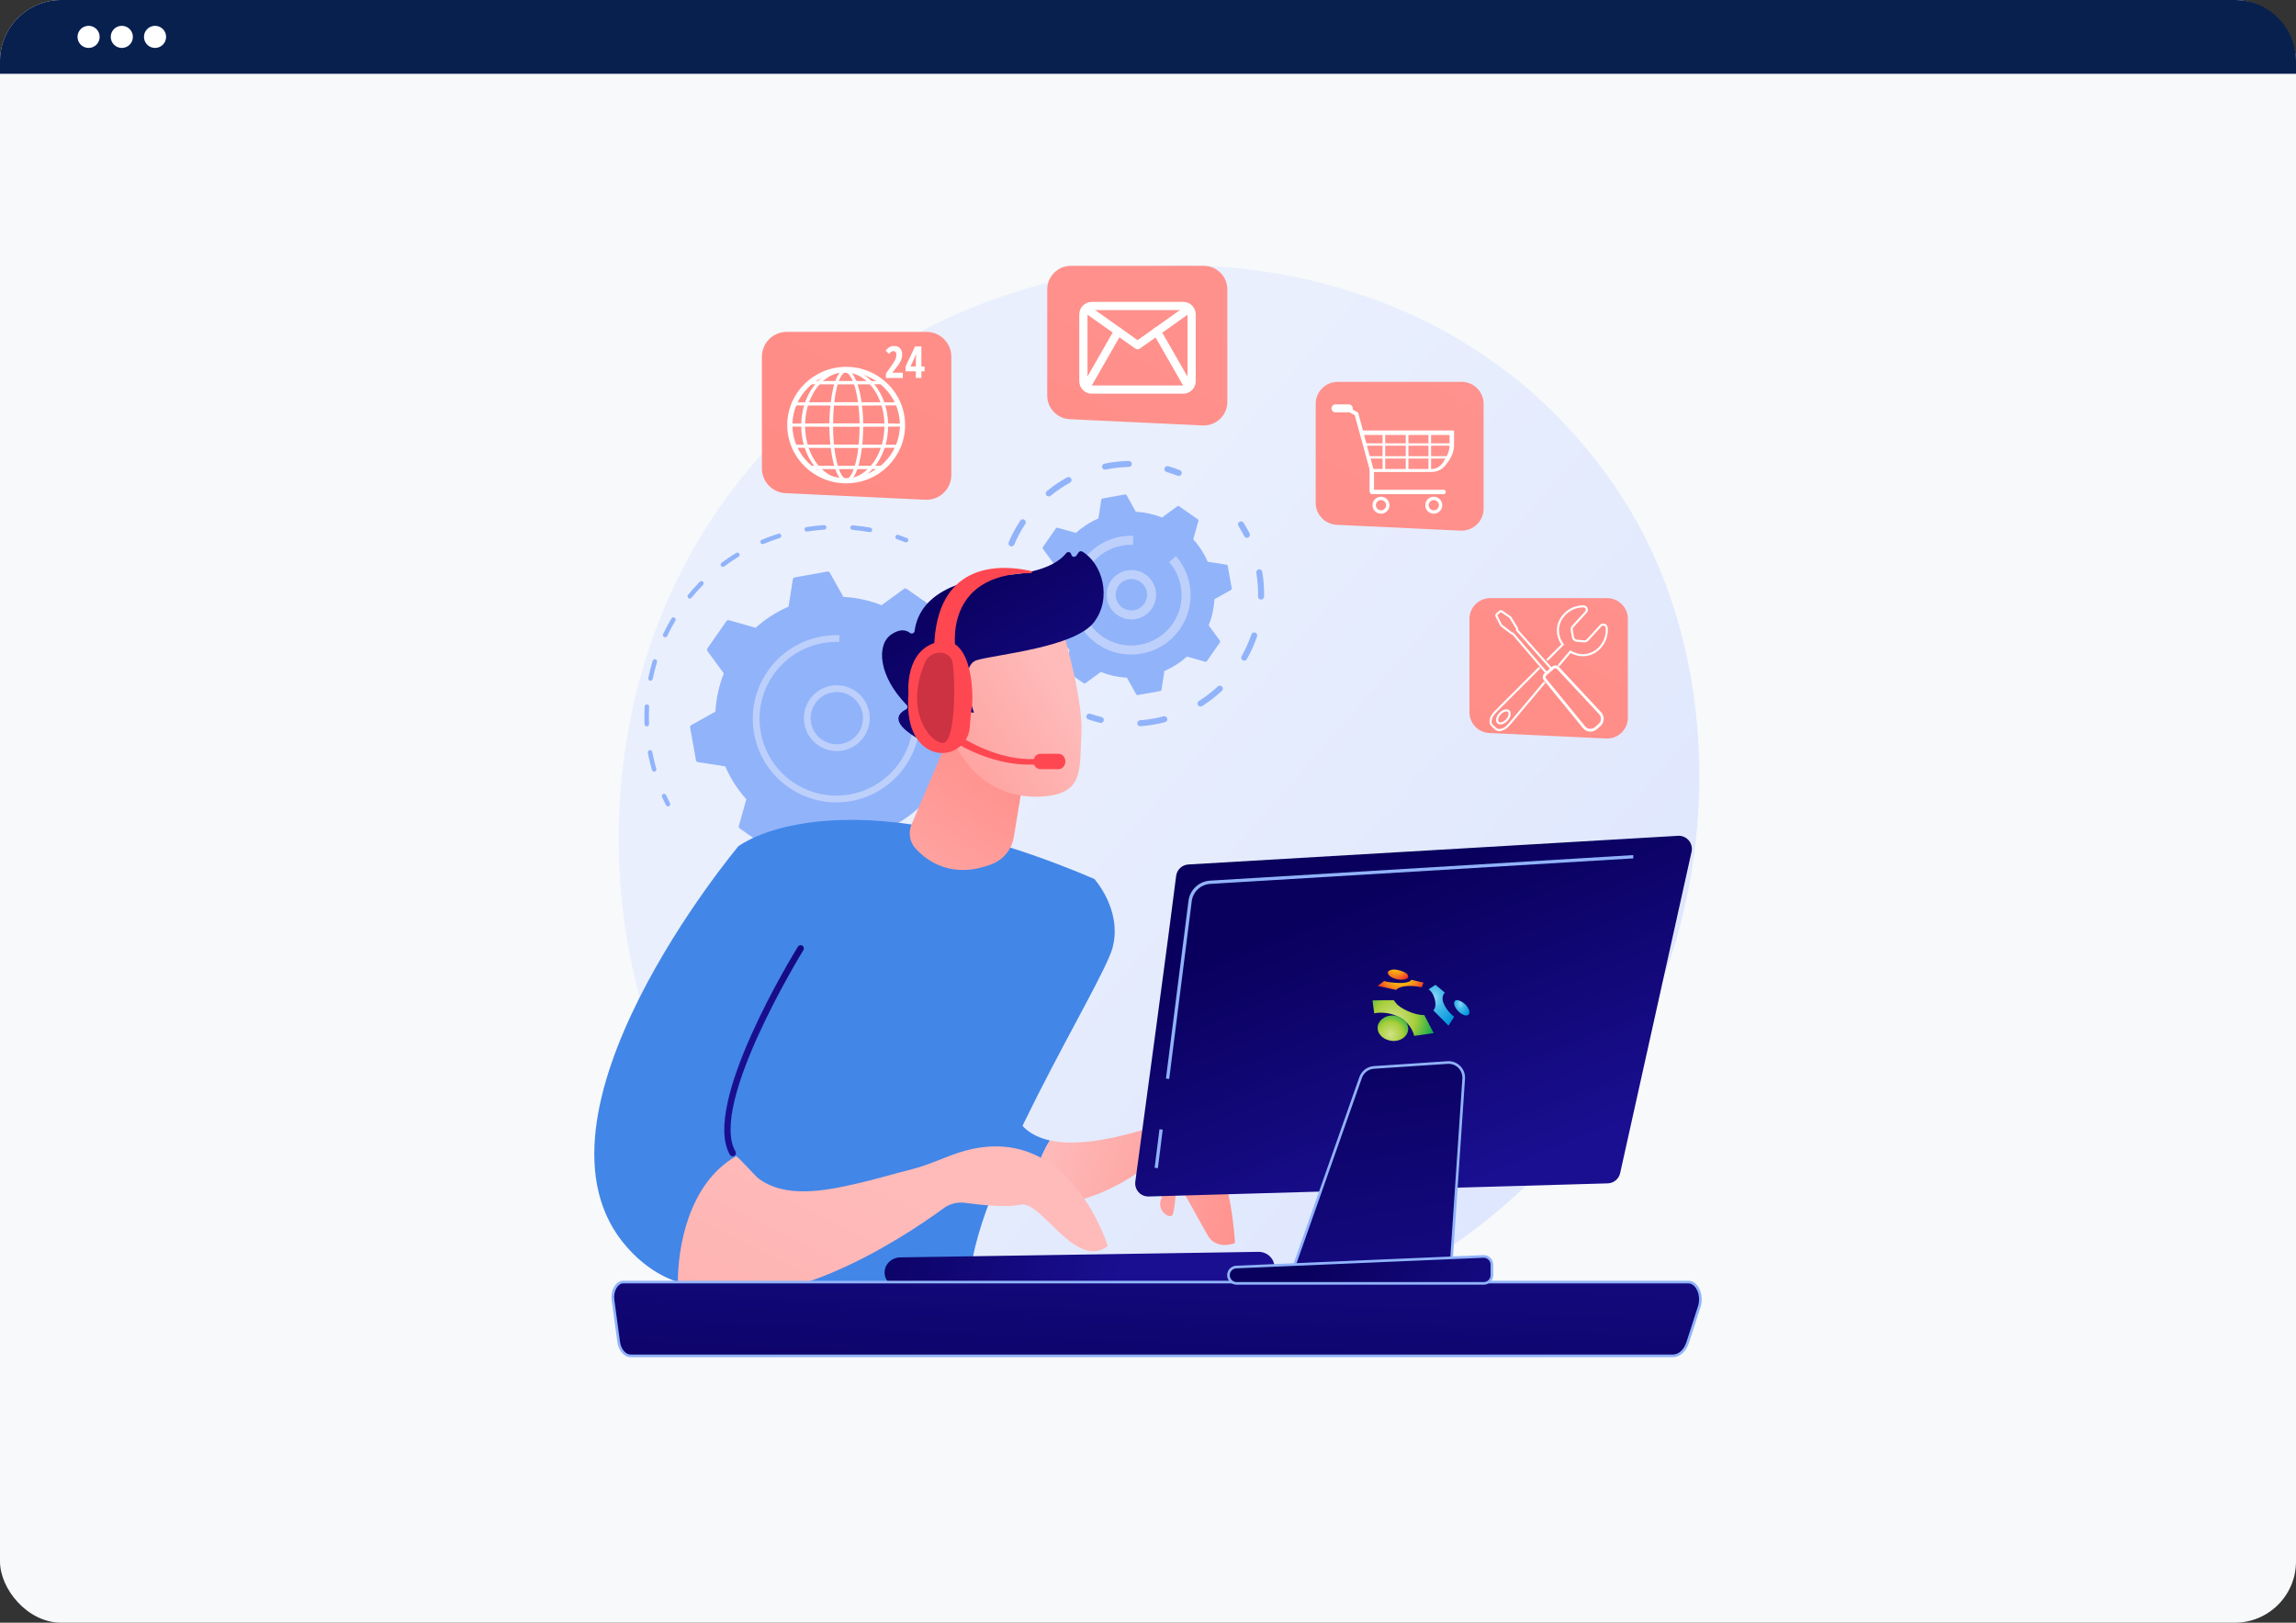 <svg width="450" height="318" viewBox="0 0 450 318" fill="none" xmlns="http://www.w3.org/2000/svg">
    <rect x="0" y="0" width="450" height="318" fill="#333333" stroke="none"/>
    <rect width="450" height="318" rx="12" fill="#F7F9FA"/>
    <g clip-path="url(#clip0_4459_24327)">
        <path
            d="M324.185 196.357C303.637 244.703 248.9 271.786 201.433 264.481C193.709 263.291 172.534 259.75 153.786 243.045C117.695 210.884 109.977 147.202 139.091 102.324C160.28 69.66 198.264 51.144 234.356 52.07C242.131 52.27 271.925 53.499 298.109 75.073C301.955 78.243 310.438 85.772 318.082 97.718C336.034 125.769 337.577 164.85 324.185 196.357Z"
            fill="url(#paint0_linear_4459_24327)"/>
        <path
            d="M196.288 122.534C196.146 122.523 196.011 122.444 195.936 122.311C195.649 121.805 195.347 121.302 195.038 120.814C194.908 120.608 194.97 120.335 195.176 120.205C195.382 120.075 195.655 120.136 195.786 120.342C196.103 120.842 196.412 121.358 196.706 121.875C196.826 122.087 196.751 122.357 196.539 122.477C196.459 122.522 196.372 122.54 196.288 122.534Z"
            fill="#91B3FA"/>
        <path
            d="M161.16 177.974C160.491 177.932 159.806 177.855 159.138 177.769C158.895 177.738 158.724 177.516 158.755 177.275C158.787 177.033 159.009 176.868 159.25 176.893C159.902 176.977 160.578 177.043 161.225 177.093C161.704 177.128 162.196 177.154 162.685 177.171C162.935 177.162 163.121 177.384 163.112 177.627C163.105 177.871 162.9 178.063 162.656 178.054C162.155 178.037 161.652 178.01 161.16 177.974ZM168.298 177.81C168.091 177.794 167.918 177.634 167.892 177.421C167.864 177.179 168.037 176.959 168.279 176.93C169.38 176.799 170.493 176.614 171.585 176.383L171.68 176.363C171.918 176.312 172.154 176.465 172.205 176.703C172.256 176.941 172.103 177.177 171.864 177.227L171.769 177.247C170.651 177.484 169.513 177.673 168.384 177.807C168.354 177.811 168.326 177.811 168.298 177.81ZM177.17 175.634C177.004 175.621 176.853 175.516 176.789 175.35C176.703 175.122 176.817 174.867 177.046 174.78C178.119 174.373 179.182 173.911 180.206 173.407C180.425 173.3 180.691 173.39 180.798 173.609C180.906 173.827 180.816 174.093 180.596 174.201C179.548 174.716 178.459 175.189 177.36 175.606C177.297 175.63 177.233 175.638 177.17 175.634ZM185.242 171.366C185.115 171.356 184.992 171.292 184.912 171.178C184.773 170.978 184.821 170.703 185.021 170.563C185.958 169.908 186.875 169.2 187.747 168.459C187.933 168.301 188.212 168.324 188.37 168.509C188.529 168.695 188.506 168.974 188.32 169.133C187.428 169.891 186.488 170.616 185.529 171.288C185.442 171.348 185.341 171.373 185.242 171.366ZM192.023 165.253C191.931 165.246 191.842 165.21 191.767 165.146C191.582 164.987 191.562 164.707 191.722 164.523C192.47 163.659 193.188 162.75 193.854 161.817C193.995 161.619 194.272 161.573 194.471 161.715C194.67 161.857 194.716 162.133 194.574 162.331C193.892 163.285 193.157 164.217 192.39 165.101C192.296 165.211 192.158 165.263 192.023 165.253ZM197.118 157.675C197.061 157.672 197.005 157.656 196.951 157.629C196.733 157.519 196.646 157.253 196.756 157.035C197.274 156.014 197.749 154.957 198.169 153.894C198.259 153.666 198.516 153.556 198.743 153.645C198.97 153.735 199.082 153.992 198.993 154.218C198.563 155.307 198.076 156.389 197.546 157.435C197.462 157.598 197.29 157.688 197.118 157.675ZM200.219 149.089C200.197 149.088 200.176 149.085 200.153 149.08C199.915 149.026 199.766 148.789 199.82 148.552C200.073 147.434 200.276 146.293 200.423 145.16C200.454 144.918 200.677 144.74 200.918 144.779C201.159 144.81 201.331 145.032 201.299 145.274C201.149 146.434 200.941 147.602 200.682 148.747C200.634 148.962 200.434 149.105 200.219 149.089ZM201.122 140.002C200.898 139.985 200.719 139.801 200.713 139.573C200.685 138.43 200.601 137.274 200.465 136.138C200.437 135.895 200.61 135.675 200.852 135.646C201.095 135.617 201.315 135.79 201.344 136.033C201.483 137.197 201.569 138.381 201.598 139.551C201.604 139.794 201.411 139.997 201.167 140.003C201.151 140.003 201.136 140.003 201.122 140.002ZM199.779 130.97C199.599 130.957 199.437 130.832 199.386 130.647C199.081 129.54 198.721 128.439 198.316 127.373C198.23 127.146 198.345 126.89 198.572 126.804C198.8 126.718 199.056 126.832 199.143 127.061C199.557 128.152 199.926 129.279 200.239 130.412C200.304 130.647 200.166 130.89 199.93 130.955C199.88 130.969 199.829 130.974 199.779 130.97Z"
            fill="#91B3FA"/>
        <path
            d="M153.596 176.614C153.566 176.612 153.535 176.607 153.505 176.598C152.936 176.433 152.362 176.253 151.799 176.06C151.569 175.982 151.445 175.731 151.524 175.5C151.603 175.268 151.854 175.142 152.085 175.224C152.635 175.412 153.196 175.588 153.751 175.75C153.986 175.817 154.12 176.063 154.052 176.297C153.993 176.501 153.8 176.63 153.596 176.614Z"
            fill="#91B3FA"/>
        <path
            d="M130.89 158.027C130.743 158.016 130.604 157.931 130.53 157.79C130.259 157.268 129.995 156.728 129.745 156.185C129.643 155.963 129.74 155.701 129.962 155.599C130.184 155.497 130.446 155.594 130.548 155.816C130.792 156.347 131.05 156.874 131.315 157.384C131.428 157.601 131.343 157.867 131.126 157.98C131.051 158.017 130.969 158.032 130.89 158.027Z"
            fill="#91B3FA"/>
        <path
            d="M128.175 151.219C127.995 151.206 127.836 151.083 127.783 150.901C127.533 150.033 127.31 149.144 127.122 148.258C127.07 148.014 127.021 147.77 126.975 147.527C126.928 147.287 127.086 147.056 127.325 147.01C127.566 146.963 127.797 147.121 127.843 147.36C127.889 147.598 127.938 147.836 127.988 148.075C128.171 148.94 128.389 149.809 128.633 150.657C128.701 150.891 128.565 151.136 128.331 151.204C128.277 151.219 128.226 151.223 128.175 151.219ZM126.732 142.352C126.511 142.336 126.333 142.156 126.324 141.93C126.277 140.778 126.284 139.611 126.344 138.46C126.357 138.217 126.565 138.03 126.808 138.042C127.043 138.058 127.24 138.263 127.227 138.507C127.168 139.631 127.162 140.771 127.208 141.895C127.218 142.139 127.028 142.345 126.784 142.354C126.766 142.355 126.749 142.354 126.732 142.352ZM127.463 133.398C127.445 133.397 127.426 133.395 127.406 133.391C127.167 133.341 127.013 133.108 127.063 132.868C127.295 131.739 127.584 130.608 127.921 129.506C127.992 129.273 128.24 129.142 128.473 129.212C128.706 129.283 128.838 129.53 128.767 129.764C128.439 130.84 128.157 131.945 127.929 133.047C127.883 133.267 127.682 133.415 127.463 133.398ZM130.331 124.885C130.278 124.881 130.225 124.867 130.174 124.843C129.954 124.738 129.86 124.474 129.965 124.254C130.463 123.214 131.014 122.185 131.604 121.195C131.729 120.985 132 120.916 132.21 121.042C132.42 121.167 132.489 121.437 132.363 121.647C131.787 122.613 131.248 123.619 130.763 124.634C130.682 124.804 130.508 124.898 130.331 124.885ZM135.151 117.305C135.064 117.298 134.977 117.266 134.904 117.206C134.715 117.051 134.687 116.773 134.842 116.585C135.572 115.694 136.353 114.827 137.163 114.005C137.334 113.831 137.614 113.829 137.787 114C137.961 114.172 137.963 114.451 137.792 114.625C137.001 115.427 136.238 116.274 135.525 117.144C135.432 117.259 135.29 117.315 135.151 117.305ZM141.644 111.095C141.521 111.086 141.402 111.026 141.323 110.919C141.177 110.723 141.216 110.447 141.412 110.3C142.334 109.611 143.3 108.956 144.284 108.354C144.493 108.227 144.764 108.293 144.892 108.5C145.019 108.708 144.954 108.98 144.746 109.107C143.785 109.695 142.842 110.335 141.941 111.008C141.852 111.075 141.747 111.103 141.644 111.095ZM149.44 106.631C149.28 106.619 149.132 106.52 149.065 106.362C148.97 106.137 149.076 105.878 149.301 105.783C150.363 105.336 151.459 104.934 152.559 104.586C152.792 104.512 153.04 104.642 153.113 104.875C153.187 105.107 153.058 105.356 152.825 105.429C151.751 105.768 150.681 106.161 149.643 106.598C149.578 106.626 149.508 106.636 149.44 106.631ZM158.084 104.167C157.885 104.153 157.714 104.002 157.681 103.796C157.642 103.556 157.807 103.329 158.048 103.291C159.187 103.109 160.348 102.978 161.498 102.901C161.74 102.887 161.952 103.069 161.968 103.312C161.985 103.556 161.8 103.766 161.557 103.782C160.433 103.857 159.299 103.985 158.187 104.163C158.152 104.168 158.117 104.17 158.084 104.167ZM170.47 104.28C170.454 104.279 170.44 104.277 170.424 104.275C169.314 104.076 168.183 103.927 167.063 103.833C166.819 103.812 166.639 103.599 166.66 103.355C166.68 103.113 166.891 102.934 167.133 102.951C167.135 102.951 167.136 102.951 167.138 102.951C168.285 103.049 169.444 103.201 170.581 103.404C170.821 103.448 170.981 103.677 170.939 103.917C170.898 104.142 170.693 104.296 170.47 104.28Z"
            fill="#91B3FA"/>
        <path
            d="M177.544 106.286C177.501 106.283 177.457 106.273 177.414 106.257C176.877 106.045 176.326 105.842 175.776 105.655C175.545 105.577 175.421 105.326 175.5 105.095C175.579 104.865 175.83 104.738 176.06 104.82C176.624 105.011 177.189 105.219 177.739 105.436C177.966 105.526 178.078 105.783 177.988 106.009C177.915 106.193 177.732 106.3 177.544 106.286Z"
            fill="#91B3FA"/>
        <path
            d="M177.687 115.399C177.531 115.29 177.323 115.292 177.169 115.404L172.779 118.606C170.42 117.671 167.894 117.103 165.286 116.965L162.637 112.227C162.544 112.061 162.356 111.971 162.168 112.005L155.751 113.154C155.563 113.188 155.418 113.336 155.389 113.525L154.551 118.887C152.152 119.921 149.981 121.329 148.094 123.026L142.865 121.545C142.682 121.493 142.486 121.563 142.377 121.719L138.651 127.066C138.543 127.223 138.545 127.43 138.657 127.584L141.862 131.97C140.925 134.328 140.357 136.851 140.219 139.458L135.477 142.104C135.311 142.197 135.221 142.385 135.255 142.573L136.405 148.985C136.438 149.172 136.587 149.317 136.776 149.347L142.143 150.184C143.178 152.581 144.586 154.751 146.284 156.636L144.802 161.861C144.751 162.044 144.821 162.24 144.977 162.349L150.328 166.071C150.484 166.18 150.692 166.178 150.846 166.065L155.236 162.863C157.595 163.799 160.12 164.366 162.729 164.504L165.378 169.243C165.47 169.408 165.659 169.498 165.846 169.464L172.264 168.315C172.451 168.282 172.597 168.133 172.626 167.945L173.464 162.582C175.862 161.548 178.034 160.14 179.92 158.444L185.15 159.924C185.333 159.976 185.529 159.907 185.638 159.75L189.363 154.403C189.472 154.247 189.47 154.039 189.357 153.886L186.152 149.499C187.089 147.141 187.657 144.618 187.795 142.012L192.537 139.365C192.703 139.272 192.793 139.084 192.759 138.897L191.609 132.484C191.576 132.297 191.427 132.152 191.238 132.122L185.871 131.284C184.836 128.888 183.427 126.718 181.73 124.833L183.212 119.607C183.263 119.424 183.194 119.228 183.037 119.12L177.687 115.399Z"
            fill="#91B3FA"/>
        <path
            d="M163.536 147.168C162.926 147.123 162.318 146.989 161.73 146.768C160.117 146.16 158.838 144.961 158.129 143.391C157.419 141.822 157.363 140.07 157.971 138.459C158.58 136.848 159.78 135.57 161.35 134.861C162.92 134.151 164.674 134.096 166.286 134.704C167.899 135.312 169.178 136.511 169.887 138.081C170.597 139.65 170.653 141.402 170.045 143.013C169.436 144.624 168.236 145.902 166.666 146.611C165.668 147.061 164.597 147.248 163.536 147.168ZM164.382 135.625C163.539 135.561 162.688 135.71 161.896 136.068C159.321 137.231 158.173 140.271 159.337 142.845C159.901 144.091 160.917 145.044 162.198 145.527C163.479 146.01 164.872 145.966 166.12 145.402C167.368 144.839 168.321 143.823 168.804 142.544C169.287 141.264 169.243 139.872 168.679 138.625C168.114 137.379 167.099 136.426 165.818 135.943C165.35 135.767 164.867 135.661 164.382 135.625Z"
            fill="#BDD0FB"/>
        <path
            d="M162.689 157.195C159.8 156.98 157.01 155.996 154.571 154.299C150.977 151.799 148.572 148.05 147.8 143.743C147.552 142.36 147.482 140.971 147.584 139.605C147.799 136.719 148.784 133.932 150.482 131.495C152.984 127.904 156.735 125.501 161.046 124.729C161.159 124.709 161.272 124.69 161.384 124.673C162.312 124.526 163.248 124.459 164.179 124.472C164.295 124.474 164.411 124.477 164.527 124.481L164.482 125.804C163.418 125.767 162.341 125.844 161.281 126.033C157.53 126.705 154.24 128.72 151.948 131.733C151.819 131.903 151.693 132.076 151.571 132.251C150.01 134.491 149.105 137.052 148.907 139.705C148.812 140.961 148.877 142.237 149.105 143.508C149.815 147.467 152.025 150.913 155.328 153.211C158.63 155.51 162.632 156.384 166.594 155.675C173.498 154.439 178.467 148.659 178.965 141.971C179.057 140.738 178.997 139.473 178.769 138.2C178.287 135.513 177.088 133.012 175.303 130.966L176.302 130.094C178.246 132.321 179.55 135.043 180.075 137.965C180.323 139.35 180.388 140.726 180.289 142.069C179.746 149.345 174.34 155.634 166.828 156.979C165.444 157.227 164.055 157.297 162.689 157.195Z"
            fill="#BDD0FB"/>
        <path
            d="M244.351 105.396C244.152 105.381 243.966 105.266 243.869 105.076C243.521 104.395 243.139 103.722 242.731 103.078C242.557 102.803 242.639 102.441 242.914 102.266C243.189 102.094 243.553 102.175 243.727 102.449C244.154 103.124 244.555 103.828 244.918 104.542C245.066 104.832 244.95 105.185 244.66 105.334C244.562 105.384 244.454 105.404 244.351 105.396Z"
            fill="#91B3FA"/>
        <path
            d="M223.447 142.318C223.161 142.296 222.926 142.068 222.905 141.773C222.881 141.449 223.125 141.167 223.45 141.144C224.59 141.062 225.739 140.9 226.869 140.66C227.268 140.576 227.662 140.482 228.052 140.38C228.367 140.297 228.688 140.485 228.77 140.8C228.853 141.114 228.665 141.436 228.35 141.518C227.943 141.626 227.531 141.723 227.114 141.812C225.932 142.063 224.727 142.234 223.534 142.318C223.505 142.32 223.475 142.32 223.447 142.318ZM235.254 138.456C235.074 138.443 234.903 138.348 234.799 138.184C234.626 137.909 234.707 137.546 234.983 137.372C236.294 136.545 237.536 135.587 238.672 134.526C238.909 134.304 239.281 134.316 239.505 134.554C239.727 134.79 239.714 135.163 239.477 135.385C238.287 136.496 236.987 137.5 235.612 138.368C235.501 138.437 235.375 138.466 235.254 138.456ZM243.817 129.468C243.733 129.462 243.65 129.438 243.571 129.393C243.288 129.233 243.189 128.874 243.349 128.591C244.116 127.238 244.757 125.808 245.258 124.339C245.363 124.032 245.696 123.866 246.005 123.972C246.313 124.077 246.478 124.41 246.373 124.718C245.848 126.256 245.176 127.754 244.373 129.171C244.258 129.376 244.038 129.484 243.817 129.468ZM247.116 117.501C246.807 117.478 246.565 117.216 246.572 116.902C246.604 115.355 246.49 113.79 246.231 112.255C246.177 111.934 246.394 111.631 246.715 111.577C247.035 111.52 247.34 111.739 247.394 112.06C247.665 113.669 247.784 115.306 247.75 116.927C247.744 117.252 247.475 117.51 247.15 117.504C247.137 117.503 247.126 117.502 247.116 117.501Z"
            fill="#91B3FA"/>
        <path
            d="M215.709 141.676C215.678 141.674 215.645 141.669 215.614 141.662C214.835 141.474 214.057 141.247 213.302 140.989C212.994 140.883 212.83 140.549 212.935 140.241C213.04 139.934 213.375 139.771 213.682 139.875C214.404 140.122 215.146 140.338 215.89 140.517C216.206 140.594 216.401 140.912 216.324 141.227C216.256 141.511 215.991 141.697 215.709 141.676Z"
            fill="#91B3FA"/>
        <path
            d="M199.07 128.668C198.873 128.653 198.688 128.541 198.59 128.352C198.223 127.645 197.884 126.909 197.582 126.165C197.46 125.864 197.605 125.521 197.906 125.399C198.207 125.277 198.551 125.422 198.673 125.723C198.961 126.433 199.286 127.136 199.636 127.811C199.786 128.099 199.673 128.454 199.384 128.604C199.284 128.656 199.175 128.676 199.07 128.668Z"
            fill="#91B3FA"/>
        <path
            d="M196.301 119.134C196.018 119.113 195.784 118.89 195.759 118.599C195.637 117.208 195.628 115.798 195.731 114.406C195.747 114.203 195.764 114 195.784 113.798C195.817 113.474 196.113 113.258 196.428 113.27C196.752 113.302 196.988 113.591 196.956 113.913C196.937 114.106 196.92 114.299 196.906 114.494C196.807 115.822 196.815 117.168 196.932 118.496C196.961 118.819 196.721 119.105 196.397 119.133C196.364 119.136 196.332 119.136 196.301 119.134ZM198.202 107.074C198.139 107.069 198.077 107.054 198.016 107.029C197.717 106.903 197.576 106.557 197.703 106.258C198.324 104.786 199.086 103.364 199.968 102.028C200.147 101.757 200.511 101.682 200.783 101.861C201.055 102.04 201.13 102.405 200.951 102.676C200.109 103.951 199.381 105.31 198.788 106.716C198.687 106.954 198.446 107.091 198.202 107.074ZM205.503 97.285C205.349 97.274 205.199 97.201 205.092 97.072C204.885 96.822 204.922 96.451 205.172 96.245C206.407 95.229 207.745 94.323 209.147 93.552C209.432 93.396 209.79 93.499 209.947 93.784C210.104 94.069 210 94.426 209.715 94.583C208.376 95.32 207.099 96.184 205.92 97.153C205.799 97.253 205.649 97.296 205.503 97.285ZM216.529 92.031C216.273 92.011 216.051 91.826 215.996 91.563C215.93 91.244 216.136 90.933 216.454 90.868C218.028 90.544 219.633 90.364 221.226 90.333C221.558 90.314 221.82 90.584 221.826 90.909C221.833 91.234 221.575 91.503 221.25 91.509C219.728 91.539 218.195 91.711 216.692 92.021C216.637 92.032 216.582 92.034 216.529 92.031Z"
            fill="#91B3FA"/>
        <path
            d="M230.985 93.273C230.928 93.268 230.87 93.256 230.813 93.233C230.102 92.953 229.37 92.703 228.637 92.49C228.325 92.398 228.145 92.072 228.236 91.76C228.327 91.449 228.653 91.268 228.966 91.36C229.734 91.583 230.501 91.844 231.245 92.139C231.548 92.259 231.696 92.601 231.576 92.902C231.48 93.148 231.236 93.291 230.985 93.273Z"
            fill="#91B3FA"/>
        <path
            d="M231.104 99.221C230.997 99.147 230.855 99.148 230.75 99.225L227.746 101.415C226.132 100.775 224.405 100.387 222.62 100.293L220.809 97.051C220.745 96.938 220.616 96.877 220.488 96.899L216.098 97.685C215.97 97.708 215.87 97.81 215.85 97.938L215.277 101.606C213.636 102.314 212.151 103.277 210.86 104.437L207.282 103.425C207.157 103.389 207.023 103.437 206.949 103.544L204.4 107.202C204.326 107.309 204.328 107.451 204.404 107.556L206.596 110.557C205.956 112.17 205.567 113.896 205.473 115.679L202.229 117.489C202.115 117.553 202.054 117.681 202.077 117.81L202.863 122.196C202.886 122.324 202.988 122.424 203.116 122.444L206.787 123.017C207.495 124.656 208.459 126.14 209.621 127.43L208.607 131.005C208.571 131.13 208.619 131.265 208.726 131.339L212.387 133.885C212.494 133.96 212.636 133.958 212.741 133.881L215.744 131.69C217.358 132.331 219.086 132.719 220.87 132.813L222.682 136.055C222.745 136.168 222.874 136.229 223.003 136.206L227.393 135.421C227.521 135.397 227.621 135.296 227.641 135.167L228.214 131.499C229.855 130.792 231.34 129.829 232.631 128.668L236.208 129.681C236.333 129.717 236.467 129.669 236.542 129.562L239.091 125.904C239.165 125.798 239.163 125.655 239.087 125.55L236.894 122.549C237.535 120.936 237.924 119.21 238.018 117.427L241.262 115.617C241.376 115.553 241.437 115.424 241.413 115.296L240.627 110.91C240.604 110.782 240.502 110.682 240.374 110.662L236.703 110.089C235.995 108.45 235.031 106.966 233.869 105.676L234.883 102.101C234.919 101.976 234.871 101.841 234.764 101.767L231.104 99.221Z"
            fill="#91B3FA"/>
        <path
            d="M221.393 121.378C219.68 121.25 218.087 120.216 217.332 118.546C216.231 116.114 217.316 113.242 219.749 112.142C222.183 111.043 225.058 112.128 226.157 114.559C227.258 116.99 226.173 119.863 223.74 120.963C222.978 121.306 222.174 121.436 221.393 121.378ZM220.478 113.75C218.932 114.448 218.242 116.273 218.941 117.818C219.64 119.362 221.466 120.052 223.012 119.353C224.558 118.655 225.247 116.83 224.549 115.285C223.85 113.742 222.024 113.052 220.478 113.75Z"
            fill="#BDD0FB"/>
        <path
            d="M220.811 128.24C218.759 128.088 216.777 127.388 215.044 126.183C212.491 124.407 210.784 121.745 210.235 118.685C210.059 117.702 210.009 116.716 210.081 115.746C210.235 113.697 210.934 111.717 212.14 109.986C213.917 107.435 216.583 105.728 219.644 105.18C220.462 105.033 221.293 104.974 222.116 105.003L222.054 106.767C221.357 106.743 220.65 106.793 219.956 106.917C217.471 107.362 215.295 108.706 213.791 110.715C213.769 110.745 213.746 110.775 213.724 110.805C213.678 110.868 213.633 110.93 213.589 110.994C212.566 112.463 211.973 114.142 211.843 115.88C211.782 116.703 211.824 117.54 211.973 118.373C212.439 120.969 213.888 123.228 216.053 124.734C218.219 126.242 220.841 126.816 223.439 126.349C226.036 125.885 228.297 124.437 229.804 122.272C230.827 120.803 231.42 119.124 231.55 117.386C231.612 116.563 231.569 115.726 231.42 114.893C231.104 113.131 230.319 111.49 229.148 110.15L230.48 108.99C231.861 110.571 232.787 112.504 233.159 114.581C233.335 115.564 233.386 116.55 233.313 117.52C233.159 119.569 232.461 121.549 231.254 123.28C229.477 125.831 226.812 127.538 223.75 128.086C222.768 128.263 221.781 128.313 220.811 128.24Z"
            fill="#BDD0FB"/>
        <path
            d="M205.766 223.488C190.459 220.115 201.991 197.425 202.534 196.547L175.102 206.171C175.102 206.171 172.653 219.362 189.723 231.501C194.042 234.572 198.411 235.896 202.531 236.166C202.25 230.872 203.819 226.639 205.766 223.488Z"
            fill="#4286E8"/>
        <path
            d="M236.924 224.53C232.427 219.038 224.964 221.129 224.964 221.129C216.07 223.897 209.929 224.403 205.767 223.486C203.82 226.638 202.25 230.871 202.532 236.166C211.446 236.75 219.185 232.385 222.684 230.011C223.944 229.156 225.664 229.434 226.555 230.668C227.46 231.921 228.235 233.505 227.652 234.775C226.5 237.278 229.304 238.975 229.804 238.09C230.304 237.206 230.638 231.215 230.638 231.215C230.638 231.215 234.98 239.056 236.685 242.079C238.39 245.102 242.044 243.603 242.044 243.603C242.044 243.603 241.422 230.023 236.924 224.53Z"
            fill="url(#paint1_linear_4459_24327)"/>
        <path
            d="M144.709 165.85C144.709 165.85 163.971 150.688 214.486 172.253C214.486 172.253 219.95 178.275 218.088 185.613C216.227 192.952 189.918 233.781 190.045 252.093C190.045 252.093 171.036 265.102 144.53 255.316C144.53 255.316 132.599 207.759 144.709 165.85Z"
            fill="#4286E8"/>
        <path
            d="M185.578 145.352L178.666 161.535C177.98 163.142 178.275 165.01 179.456 166.297C181.845 168.899 186.689 172.285 194.36 169.362C196.642 168.492 198.295 166.476 198.694 164.068L201.635 146.332L185.578 145.352Z"
            fill="url(#paint2_linear_4459_24327)"/>
        <path
            d="M144.24 226.59C138.665 217.02 157.562 186.468 157.562 186.468L144.709 165.85C144.709 165.85 100.136 219.044 123.006 244.544C126.284 248.199 129.853 250.386 133.558 251.46C134.484 238.138 139.975 230.538 144.24 226.59Z"
            fill="#4286E8"/>
        <path
            d="M143.779 226.578C143.507 226.659 143.205 226.547 143.055 226.29C137.354 216.506 155.608 186.779 156.387 185.518C156.57 185.223 156.959 185.129 157.257 185.313C157.554 185.497 157.645 185.886 157.462 186.183C157.275 186.484 138.826 216.521 144.148 225.655C144.323 225.956 144.221 226.343 143.919 226.519C143.874 226.544 143.827 226.564 143.779 226.578Z"
            fill="url(#paint3_linear_4459_24327)"/>
        <path
            d="M189.053 225.536C185.633 226.484 182.451 228.183 179.016 229.057C175.2 230.028 171.428 231.168 167.586 232.033C161.608 233.378 153.743 234.919 148.494 230.814C148.051 230.467 144.491 226.446 144.24 226.59C134.709 232.093 132.855 244.951 132.855 251.19C150.234 260.686 177.564 242.196 184.927 236.792C186.138 235.903 187.638 235.518 189.126 235.722C192.137 236.135 197.326 236.689 200.063 236.075C204.066 235.176 210.852 249.04 217.109 244.193C217.108 244.193 209.798 219.789 189.053 225.536Z"
            fill="url(#paint4_linear_4459_24327)"/>
        <path
            d="M207.976 122.477C207.976 122.477 212.341 136.601 211.946 143.714C211.55 150.828 212.563 155.586 204.223 156.097C195.883 156.609 189.446 151.768 186.499 144.311C186.499 144.311 181.86 132.807 183.669 128.509C185.477 124.211 207.976 122.477 207.976 122.477Z"
            fill="url(#paint5_linear_4459_24327)"/>
        <path
            d="M189.859 139.559L190.893 139.674C190.893 139.674 187.607 130.465 191.523 129.348C195.438 128.231 210.607 126.862 214.394 121.96C218.045 117.234 216.024 110.379 212.113 108.088C211.866 107.943 211.544 108.031 211.383 108.269L210.97 108.875C210.687 109.29 210.042 109.151 209.957 108.656C209.876 108.186 209.273 108.019 208.977 108.393C207.822 109.857 204.885 112.118 197.624 112.637C187.322 113.373 180.193 116.712 179.251 123.664C179.192 124.105 178.692 124.295 178.34 124.024C177.646 123.487 176.476 123.141 174.733 124.302C171.702 126.322 172.162 132.489 177.683 138.136C177.945 138.405 177.893 138.855 177.557 139.023C176.375 139.617 174.543 141.139 178.544 143.886C182.637 146.695 185.241 146.729 186.241 146.589C186.51 146.551 186.713 146.332 186.726 146.061L187.034 139.841C187.05 139.519 187.334 139.277 187.654 139.313L189.859 139.559Z"
            fill="url(#paint6_linear_4459_24327)"/>
        <path
            d="M189.97 140.879C189.97 140.879 188.692 132.026 184.562 134.008C180.432 135.99 185.489 143.872 188.556 144.54L189.97 140.879Z"
            fill="url(#paint7_linear_4459_24327)"/>
        <path
            d="M176.414 252.364C176.467 252.365 176.521 252.366 176.576 252.365L246.708 251.281C248.441 251.254 249.819 249.899 249.785 248.255C249.751 246.61 248.312 245.271 246.584 245.326L176.452 246.41C174.718 246.436 173.341 247.791 173.375 249.436C173.407 251.029 174.754 252.31 176.414 252.364Z"
            fill="url(#paint8_linear_4459_24327)"/>
        <path
            d="M203.713 149.767C191.217 150.825 180.994 141.049 180.923 140.902V138.699C180.991 138.84 191.764 149.705 203.641 148.698L203.713 149.767Z"
            fill="#FF4751"/>
        <path
            d="M208.806 149.225C208.806 150.056 208.206 150.73 207.466 150.73H203.89C203.15 150.73 202.55 150.056 202.55 149.225C202.55 148.394 203.15 147.721 203.89 147.721H207.466C208.206 147.721 208.806 148.394 208.806 149.225Z"
            fill="#FF4751"/>
        <path
            d="M187.306 127.612C187.306 127.612 184.452 112.398 202.054 112.313C202.298 112.312 202.338 111.963 202.101 111.908C197.279 110.798 183.283 109.153 183.073 127.411C185.754 128.376 187.306 127.612 187.306 127.612Z"
            fill="#FF4751"/>
        <path
            d="M184.08 125.756C177.211 127.149 178.056 135.829 178.056 135.829C177.561 142.128 179.401 145.25 181.759 146.738C183.37 147.754 185.398 147.848 187.098 146.991C188.799 146.134 189.925 144.448 190.065 142.55C190.192 140.835 190.337 139.206 190.464 138.627C190.772 137.225 190.95 124.362 184.08 125.756Z"
            fill="#FF4751"/>
        <path
            d="M184.711 127.951C183.285 127.703 181.879 128.46 181.306 129.788C177.2 139.291 182.241 145.472 184.715 145.602C187.323 145.738 187.27 133.2 186.717 129.986C186.485 128.638 185.629 128.11 184.711 127.951Z"
            fill="#CC3241"/>
        <path
            d="M120.149 254.759C120.031 253.893 120.191 252.998 120.583 252.318C120.976 251.638 121.559 251.244 122.176 251.244H330.887C331.697 251.244 332.451 251.835 332.887 252.812C333.324 253.789 333.382 255.017 333.043 256.069L330.781 263.073C330.263 264.677 329.141 265.705 327.906 265.705H123.607C122.458 265.705 121.471 264.539 121.253 262.925L120.149 254.759Z"
            fill="url(#paint9_linear_4459_24327)"/>
        <path
            d="M327.906 265.964H123.608C122.33 265.964 121.232 264.701 120.997 262.961L119.893 254.794C119.768 253.87 119.939 252.921 120.36 252.19C120.801 251.425 121.463 250.986 122.177 250.986H330.888C331.807 250.986 332.644 251.629 333.125 252.707C333.589 253.746 333.651 255.032 333.29 256.149L331.028 263.153C330.476 264.86 329.25 265.964 327.906 265.964ZM120.405 254.725L121.509 262.891C121.709 264.372 122.592 265.447 123.608 265.447H327.906C329.022 265.447 330.054 264.484 330.535 262.995L332.797 255.991C333.119 254.993 333.065 253.844 332.651 252.919C332.255 252.033 331.596 251.505 330.886 251.505H122.175C121.652 251.505 121.153 251.849 120.807 252.449C120.441 253.082 120.295 253.912 120.405 254.725Z"
            fill="#91B3FA"/>
        <path
            d="M230.514 171.661C229.335 181.286 224.032 220.394 222.514 231.568C222.3 233.14 223.549 234.522 225.135 234.477L315.102 231.904C316.28 231.87 317.283 231.042 317.538 229.893L331.534 166.916C331.904 165.25 330.577 163.694 328.873 163.794L232.916 169.41C231.675 169.482 230.665 170.429 230.514 171.661Z"
            fill="url(#paint10_linear_4459_24327)"/>
        <path
            d="M266.677 211.155L253.381 248.866L284.299 249.521L286.873 211.382C286.994 209.593 285.509 208.107 283.717 208.225L269.279 209.183C268.095 209.262 267.072 210.037 266.677 211.155Z"
            fill="url(#paint11_linear_4459_24327)"/>
        <path
            d="M284.539 249.784L284.292 249.779L253.018 249.117L266.433 211.07C266.862 209.853 267.972 209.011 269.261 208.925L283.699 207.968C284.63 207.908 285.537 208.248 286.194 208.905C286.851 209.563 287.193 210.472 287.13 211.4L284.539 249.784ZM253.743 248.615L284.058 249.257L286.615 211.364C286.668 210.586 286.381 209.822 285.829 209.27C285.277 208.718 284.514 208.432 283.734 208.483L269.296 209.441C268.214 209.513 267.282 210.219 266.921 211.241L253.743 248.615Z"
            fill="#91B3FA"/>
        <path
            d="M240.846 249.402C240.506 250.44 241.279 251.507 242.372 251.507H290.791C291.678 251.507 292.397 250.788 292.397 249.902V247.828C292.397 246.915 291.635 246.186 290.722 246.224L242.303 248.299C241.635 248.328 241.055 248.767 240.846 249.402Z"
            fill="url(#paint12_linear_4459_24327)"/>
        <path
            d="M290.791 251.765H242.372C241.767 251.765 241.217 251.485 240.862 250.995C240.508 250.506 240.412 249.896 240.601 249.322C240.841 248.589 241.522 248.075 242.292 248.042L290.711 245.967C291.224 245.944 291.711 246.128 292.081 246.483C292.452 246.838 292.656 247.315 292.656 247.829V249.904C292.656 250.93 291.819 251.765 290.791 251.765ZM290.793 246.481C290.773 246.481 290.754 246.482 290.734 246.483L242.315 248.558C241.757 248.582 241.266 248.954 241.092 249.483C240.956 249.898 241.025 250.339 241.281 250.692C241.538 251.046 241.935 251.248 242.373 251.248H290.792C291.535 251.248 292.139 250.645 292.139 249.902V247.827C292.139 247.457 291.992 247.111 291.724 246.855C291.47 246.613 291.141 246.481 290.793 246.481Z"
            fill="#91B3FA"/>
        <path
            d="M229.155 211.447L228.516 211.367L232.936 176.534C233.211 174.372 234.988 172.709 237.164 172.578L320.087 167.574L320.125 168.215L237.202 173.219C235.335 173.332 233.809 174.759 233.574 176.613L229.155 211.447Z"
            fill="#91B3FA"/>
        <path d="M227.251 221.3L226.299 228.842L226.938 228.922L227.889 221.381L227.251 221.3Z" fill="#91B3FA"/>
        <path
            d="M257.867 79.145V98.538C257.867 100.843 259.679 102.74 261.982 102.848L286.254 103.988C288.716 104.103 290.774 102.14 290.774 99.677V79.145C290.774 76.762 288.841 74.83 286.456 74.83H262.185C259.801 74.83 257.867 76.762 257.867 79.145Z"
            fill="url(#paint13_linear_4459_24327)"/>
        <path
            d="M267.131 84.364L266.183 80.864L263.419 79.359L263.05 80.033L265.525 81.367L268.473 92.17L268.564 92.491H280.594C281.765 92.491 282.844 91.916 283.48 90.932L284.019 90.221C284.599 89.322 284.982 88.29 284.982 87.219V84.363H267.131V84.364ZM284.111 87.22C284.111 88.141 283.821 89.036 283.321 89.809L282.843 90.61C282.352 91.372 281.502 91.911 280.594 91.911H269.154L268.528 89.602L267.341 85.235H284.111V87.22H284.111Z"
            fill="white"/>
        <path
            d="M283.362 96.41C283.362 96.623 283.189 96.845 282.975 96.845H268.86C268.646 96.845 268.427 96.511 268.427 96.299V89.648C268.427 89.575 268.47 89.59 268.506 89.531L269.155 91.911H269.298V95.974H282.975C283.188 95.974 283.362 96.196 283.362 96.41Z"
            fill="white"/>
        <path d="M276.04 84.75H275.524V91.99H276.04V84.75Z" fill="white"/>
        <path d="M271.489 84.75H270.974V91.99H271.489V84.75Z" fill="white"/>
        <path d="M280.483 84.75H279.968V91.99H280.483V84.75Z" fill="white"/>
        <path d="M284.296 86.881H267.538V87.341H284.296V86.881Z" fill="white"/>
        <path d="M283.876 89.4H268.27V89.861H283.876V89.4Z" fill="white"/>
        <path
            d="M270.667 97.342C269.748 97.342 269.002 98.086 269.002 99.005C269.002 99.923 269.748 100.668 270.667 100.668C271.586 100.668 272.331 99.923 272.331 99.005C272.331 98.086 271.586 97.342 270.667 97.342ZM270.667 100.009C270.112 100.009 269.662 99.559 269.662 99.005C269.662 98.451 270.111 98.001 270.667 98.001C271.221 98.001 271.671 98.45 271.671 99.005C271.671 99.559 271.222 100.009 270.667 100.009Z"
            fill="white"/>
        <path
            d="M281.009 97.342C280.09 97.342 279.345 98.086 279.345 99.005C279.345 99.923 280.09 100.668 281.009 100.668C281.928 100.668 282.674 99.923 282.674 99.005C282.674 98.086 281.928 97.342 281.009 97.342ZM281.009 100.009C280.455 100.009 280.005 99.559 280.005 99.005C280.005 98.451 280.454 98.001 281.009 98.001C281.564 98.001 282.014 98.45 282.014 99.005C282.013 99.559 281.564 100.009 281.009 100.009Z"
            fill="white"/>
        <path
            d="M265.133 80.032C265.133 80.463 264.783 80.813 264.351 80.813H261.749C261.317 80.813 260.967 80.463 260.967 80.032C260.967 79.6 261.317 79.25 261.749 79.25H264.351C264.783 79.25 265.133 79.6 265.133 80.032Z"
            fill="white"/>
        <path
            d="M205.253 56.724V77.527C205.253 79.999 207.196 82.034 209.668 82.15L235.703 83.372C238.343 83.496 240.552 81.391 240.552 78.749V56.724C240.552 54.167 238.479 52.096 235.92 52.096H209.885C207.326 52.095 205.253 54.167 205.253 56.724Z"
            fill="url(#paint14_linear_4459_24327)"/>
        <path
            d="M231.915 77.15H213.973C212.629 77.15 211.534 76.056 211.534 74.713V61.603C211.534 60.259 212.628 59.166 213.973 59.166H231.915C233.26 59.166 234.354 60.259 234.354 61.603V74.714C234.354 76.057 233.26 77.15 231.915 77.15ZM213.973 60.772C213.514 60.772 213.141 61.145 213.141 61.603V74.714C213.141 75.172 213.514 75.545 213.973 75.545H231.915C232.374 75.545 232.747 75.172 232.747 74.714V61.603C232.747 61.145 232.374 60.772 231.915 60.772H213.973Z"
            fill="white"/>
        <path
            d="M222.96 68.448C222.797 68.448 222.634 68.398 222.495 68.299L212.441 61.175C212.079 60.919 211.994 60.417 212.25 60.055C212.507 59.693 213.009 59.608 213.371 59.865L222.96 66.659L232.423 59.943C232.785 59.686 233.287 59.771 233.544 60.133C233.801 60.494 233.716 60.995 233.354 61.252L223.425 68.299C223.286 68.398 223.123 68.448 222.96 68.448Z"
            fill="white"/>
        <path
            d="M213.03 76.59L212.798 75.001L212.907 75.797L212.233 75.359C212.419 75.06 216.046 68.723 218.437 64.536C218.657 64.151 219.147 64.016 219.533 64.237C219.918 64.457 220.053 64.947 219.833 65.332C219.833 65.332 218.281 68.046 216.728 70.762C215.951 72.12 215.172 73.478 214.587 74.497C213.419 76.529 213.419 76.529 213.03 76.59Z"
            fill="white"/>
        <path
            d="M232.829 76.588C232.44 76.526 232.44 76.526 231.274 74.496C230.689 73.477 229.91 72.12 229.134 70.761C227.579 68.046 226.028 65.332 226.028 65.332C225.808 64.947 225.943 64.456 226.328 64.237C226.713 64.017 227.204 64.151 227.424 64.536C229.815 68.722 233.441 75.059 233.628 75.358L232.955 75.796L232.829 76.588Z"
            fill="white"/>
        <path
            d="M288.003 121.284V139.583C288.003 141.756 289.713 143.547 291.886 143.649L314.786 144.724C317.109 144.833 319.051 142.981 319.051 140.657V121.284C319.051 119.035 317.227 117.213 314.977 117.213H292.078C289.828 117.214 288.003 119.036 288.003 121.284Z"
            fill="url(#paint15_linear_4459_24327)"/>
        <path
            d="M293.864 143.272C293.531 143.272 293.227 143.171 292.997 142.959L292.334 142.352C292.013 142.058 291.88 141.606 291.959 141.08C292.034 140.583 292.291 140.073 292.685 139.644L293.127 139.163C293.158 139.129 293.19 139.096 293.223 139.063L301.483 130.811C301.562 130.731 301.691 130.731 301.77 130.811C301.849 130.89 301.849 131.019 301.77 131.098L293.511 139.35C293.482 139.379 293.454 139.408 293.427 139.437L292.986 139.919C292.646 140.289 292.424 140.723 292.362 141.14C292.303 141.529 292.391 141.853 292.61 142.052L293.272 142.66C293.738 143.086 294.697 142.831 295.367 142.102L295.809 141.62C295.836 141.59 295.863 141.56 295.889 141.529L302.484 133.69C302.556 133.605 302.685 133.593 302.771 133.666C302.856 133.738 302.868 133.866 302.795 133.952L296.2 141.791C296.17 141.826 296.14 141.861 296.108 141.895L295.666 142.377C295.133 142.955 294.452 143.272 293.864 143.272ZM294.064 141.977C293.838 141.977 293.636 141.909 293.481 141.767C293.021 141.346 293.176 140.455 293.832 139.74C294.133 139.413 294.494 139.174 294.851 139.066C295.244 138.947 295.589 139.001 295.823 139.215C296.057 139.43 296.14 139.768 296.055 140.17C295.979 140.535 295.772 140.915 295.472 141.242C295.036 141.715 294.505 141.977 294.064 141.977ZM295.242 139.411C295.139 139.411 295.038 139.434 294.968 139.455C294.681 139.542 294.384 139.74 294.132 140.015C293.655 140.535 293.479 141.214 293.756 141.467C294.003 141.692 294.644 141.542 295.172 140.967C295.424 140.693 295.596 140.38 295.658 140.086C295.689 139.938 295.716 139.667 295.549 139.514C295.462 139.436 295.35 139.411 295.242 139.411ZM305.526 130.592C305.48 130.592 305.433 130.577 305.396 130.544C305.31 130.472 305.298 130.344 305.371 130.258L307.75 127.43L307.899 127.521C309.752 128.648 311.975 128.341 313.431 126.755C314.373 125.729 314.831 124.363 314.687 123.008C314.668 122.826 314.551 122.682 314.374 122.624C314.235 122.578 314.031 122.587 313.88 122.752L311.316 125.545C311.092 125.789 310.763 125.917 310.433 125.888L309.054 125.769C308.569 125.728 308.172 125.364 308.088 124.884L307.85 123.522C307.794 123.196 307.894 122.856 308.117 122.613L310.681 119.819C310.831 119.655 310.824 119.452 310.765 119.316C310.692 119.146 310.539 119.042 310.356 119.039C308.995 119.013 307.67 119.586 306.728 120.612C305.272 122.198 305.157 124.437 306.44 126.185L306.544 126.325L303.461 129.405C303.382 129.485 303.253 129.485 303.174 129.405C303.095 129.326 303.094 129.197 303.174 129.118L306.012 126.283C304.718 124.396 304.877 122.027 306.428 120.337C307.449 119.225 308.881 118.602 310.363 118.632C310.706 118.638 311.003 118.839 311.139 119.156C311.277 119.478 311.217 119.836 310.98 120.093L308.417 122.887C308.278 123.038 308.216 123.249 308.251 123.452L308.488 124.814C308.54 125.112 308.787 125.338 309.088 125.364L310.468 125.483C310.673 125.501 310.878 125.421 311.017 125.269L313.58 122.476C313.816 122.219 314.169 122.128 314.502 122.238C314.829 122.346 315.055 122.624 315.091 122.965C315.247 124.435 314.75 125.917 313.73 127.029C312.179 128.719 309.831 129.081 307.839 127.956L305.682 130.518C305.642 130.568 305.585 130.592 305.526 130.592Z"
            fill="white"/>
        <path
            d="M311.718 143.378C311.664 143.378 311.61 143.376 311.555 143.371C311.04 143.328 310.577 143.083 310.25 142.684L302.585 133.308C302.254 132.903 302.304 132.315 302.698 131.971L304.209 130.653C304.604 130.309 305.193 130.34 305.549 130.723L313.807 139.582C314.159 139.96 314.338 140.451 314.311 140.967C314.284 141.482 314.055 141.953 313.666 142.293L312.955 142.912C312.608 143.216 312.174 143.378 311.718 143.378ZM304.566 131.062L303.055 132.38C302.882 132.531 302.86 132.788 303.006 132.965L310.67 142.341C310.903 142.626 311.234 142.8 311.601 142.831C311.968 142.861 312.323 142.746 312.6 142.504L313.311 141.884C313.588 141.642 313.752 141.306 313.771 140.939C313.791 140.572 313.662 140.221 313.411 139.951L305.154 131.092C304.997 130.926 304.739 130.912 304.566 131.062Z"
            fill="white"/>
        <path
            d="M303.068 132.138L296.416 124.363C296.311 124.36 296.214 124.327 296.133 124.265L294.138 122.736C294.083 122.694 294.04 122.641 294.008 122.58L293.124 120.832C293.016 120.617 293.081 120.344 293.284 120.167L293.783 119.733C293.986 119.556 294.265 119.528 294.463 119.663L296.079 120.778C296.132 120.815 296.177 120.862 296.211 120.917L297.502 123.056C297.57 123.169 297.587 123.305 297.553 123.438L304.406 131.131L303.068 132.138ZM296.58 123.931L303.128 131.584L303.809 131.072L297.071 123.509L297.14 123.384C297.164 123.34 297.17 123.294 297.154 123.268L295.863 121.129C295.859 121.123 295.854 121.118 295.848 121.113L294.232 119.999C294.196 119.974 294.115 119.982 294.05 120.04L293.552 120.474C293.486 120.532 293.467 120.609 293.487 120.649L294.371 122.397C294.375 122.404 294.38 122.41 294.386 122.415L296.38 123.944C296.398 123.958 296.429 123.962 296.464 123.955L296.58 123.931Z"
            fill="white"/>
        <path
            d="M149.328 69.905V91.785C149.328 94.385 151.372 96.526 153.97 96.648L181.353 97.933C184.13 98.064 186.454 95.849 186.454 93.07V69.905C186.454 67.217 184.273 65.037 181.582 65.037H154.2C151.509 65.037 149.328 67.216 149.328 69.905Z"
            fill="url(#paint16_linear_4459_24327)"/>
        <path
            d="M168.905 83.412C168.902 85.356 168.769 87.305 168.427 89.221C168.341 89.701 168.241 90.177 168.121 90.649C168.001 91.12 167.863 91.588 167.693 92.046C167.522 92.502 167.324 92.951 167.055 93.362C166.92 93.566 166.766 93.762 166.576 93.922C166.481 94.002 166.377 94.073 166.263 94.125C166.149 94.177 166.023 94.209 165.897 94.212C165.77 94.215 165.644 94.191 165.527 94.144C165.41 94.097 165.303 94.029 165.206 93.952C165.013 93.796 164.855 93.603 164.718 93.401C164.444 92.993 164.243 92.545 164.07 92.09C163.899 91.633 163.759 91.166 163.638 90.694C163.518 90.223 163.416 89.747 163.329 89.268C163.155 88.31 163.036 87.343 162.956 86.374C162.877 85.405 162.836 84.432 162.832 83.459C162.829 82.973 162.843 82.487 162.86 82.001C162.877 81.514 162.904 81.029 162.94 80.544C163.012 79.574 163.119 78.606 163.278 77.646C163.358 77.166 163.451 76.689 163.563 76.216C163.675 75.743 163.806 75.273 163.968 74.814C164.049 74.584 164.138 74.357 164.24 74.135C164.341 73.914 164.454 73.697 164.588 73.492C164.721 73.287 164.875 73.093 165.067 72.937C165.162 72.86 165.267 72.793 165.383 72.747C165.498 72.701 165.623 72.678 165.747 72.682C165.871 72.686 165.993 72.717 166.106 72.766C166.219 72.817 166.323 72.884 166.418 72.962C166.609 73.117 166.766 73.307 166.907 73.507C167.186 73.909 167.395 74.353 167.577 74.803C167.758 75.256 167.907 75.72 168.037 76.189C168.166 76.658 168.275 77.132 168.37 77.609C168.746 79.518 168.898 81.466 168.905 83.412ZM168.761 83.412C168.763 82.443 168.726 81.474 168.646 80.508C168.567 79.543 168.447 78.58 168.268 77.628C168.18 77.152 168.075 76.679 167.952 76.211C167.827 75.743 167.685 75.28 167.51 74.829C167.335 74.379 167.131 73.938 166.861 73.538C166.725 73.34 166.572 73.151 166.388 72.999C166.296 72.922 166.196 72.856 166.088 72.806C165.98 72.758 165.864 72.726 165.746 72.723C165.628 72.719 165.51 72.743 165.401 72.788C165.291 72.833 165.191 72.898 165.099 72.974C164.915 73.127 164.767 73.319 164.638 73.522C164.509 73.725 164.399 73.94 164.301 74.161C164.203 74.381 164.118 74.607 164.04 74.836C163.884 75.293 163.759 75.762 163.653 76.234C163.546 76.706 163.459 77.183 163.385 77.662C163.236 78.619 163.14 79.585 163.08 80.551C163.018 81.518 162.997 82.488 162.999 83.457C162.996 84.425 163.029 85.394 163.101 86.36C163.173 87.326 163.284 88.29 163.45 89.244C163.533 89.721 163.63 90.195 163.746 90.665C163.863 91.134 163.998 91.6 164.164 92.053C164.331 92.505 164.527 92.95 164.791 93.351C164.924 93.549 165.075 93.739 165.259 93.887C165.351 93.962 165.45 94.026 165.559 94.07C165.666 94.114 165.782 94.138 165.897 94.134C166.013 94.131 166.126 94.101 166.232 94.052C166.338 94.003 166.436 93.935 166.525 93.859C166.705 93.705 166.853 93.513 166.984 93.313C167.244 92.91 167.437 92.464 167.602 92.011C167.766 91.556 167.9 91.091 168.015 90.621C168.13 90.151 168.226 89.677 168.308 89.2C168.473 88.245 168.583 87.281 168.655 86.316C168.727 85.349 168.761 84.38 168.761 83.412Z"
            fill="white"/>
        <path
            d="M165.87 94.494C165.722 94.494 165.567 94.463 165.422 94.405C165.289 94.352 165.161 94.276 165.031 94.173C164.837 94.017 164.664 93.822 164.484 93.559C164.236 93.188 164.02 92.753 163.806 92.188C163.645 91.757 163.501 91.291 163.365 90.763C163.248 90.308 163.145 89.835 163.051 89.317C162.884 88.398 162.762 87.443 162.675 86.395C162.597 85.443 162.555 84.455 162.55 83.459C162.548 82.938 162.562 82.423 162.578 81.989C162.596 81.495 162.623 81.001 162.659 80.521C162.737 79.468 162.848 78.511 163 77.598C163.087 77.077 163.182 76.603 163.289 76.148C163.416 75.616 163.551 75.148 163.702 74.717C163.794 74.457 163.886 74.227 163.983 74.015C164.101 73.757 164.222 73.534 164.351 73.335C164.526 73.068 164.696 72.872 164.888 72.716C165.015 72.612 165.146 72.534 165.278 72.482C165.43 72.421 165.596 72.392 165.756 72.397C165.91 72.402 166.066 72.438 166.219 72.505C166.347 72.561 166.47 72.639 166.595 72.74C166.786 72.896 166.958 73.086 167.137 73.342C167.391 73.709 167.614 74.139 167.838 74.696C168.01 75.125 168.163 75.588 168.308 76.112C168.434 76.568 168.544 77.039 168.646 77.553C169.002 79.367 169.178 81.283 169.184 83.411V83.411C169.181 85.552 169.024 87.469 168.702 89.27C168.609 89.788 168.507 90.261 168.392 90.718C168.258 91.246 168.116 91.713 167.956 92.144C167.743 92.71 167.532 93.146 167.289 93.517C167.113 93.783 166.944 93.98 166.757 94.139C166.631 94.244 166.508 94.324 166.378 94.383C166.22 94.455 166.059 94.492 165.901 94.494C165.892 94.494 165.881 94.494 165.87 94.494ZM165.722 73.006C165.651 73.006 165.578 73.021 165.508 73.05C165.434 73.081 165.356 73.129 165.279 73.193C165.14 73.308 165.012 73.461 164.876 73.674C164.766 73.849 164.662 74.045 164.559 74.276C164.472 74.472 164.39 74.685 164.306 74.928C164.167 75.338 164.043 75.785 163.927 76.297C163.827 76.739 163.741 77.2 163.662 77.706C163.523 78.602 163.424 79.539 163.359 80.57C163.303 81.451 163.277 82.395 163.279 83.457C163.277 84.437 163.311 85.406 163.379 86.341C163.456 87.366 163.569 88.3 163.725 89.196C163.813 89.698 163.908 90.156 164.018 90.598C164.144 91.105 164.278 91.549 164.427 91.956C164.619 92.473 164.809 92.867 165.025 93.195C165.164 93.403 165.295 93.554 165.435 93.668C165.512 93.73 165.59 93.778 165.662 93.808C165.74 93.839 165.813 93.851 165.885 93.852C165.959 93.849 166.034 93.831 166.112 93.794C166.186 93.76 166.262 93.71 166.339 93.643C166.478 93.524 166.607 93.37 166.745 93.158C166.956 92.828 167.144 92.433 167.334 91.913C167.482 91.505 167.614 91.06 167.738 90.554C167.845 90.115 167.94 89.655 168.028 89.152C168.181 88.263 168.293 87.329 168.371 86.295C168.442 85.363 168.478 84.393 168.478 83.412V83.411C168.479 82.434 168.441 81.465 168.363 80.532C168.279 79.505 168.157 78.572 167.99 77.68C167.897 77.184 167.794 76.727 167.678 76.283C167.544 75.781 167.404 75.339 167.246 74.931C167.046 74.419 166.849 74.026 166.627 73.697C166.484 73.489 166.35 73.335 166.207 73.217C166.128 73.151 166.048 73.099 165.971 73.064C165.89 73.028 165.812 73.007 165.739 73.006C165.733 73.006 165.728 73.006 165.722 73.006Z"
            fill="white"/>
        <path
            d="M173.795 83.411C173.788 84.663 173.628 85.915 173.294 87.123C172.954 88.328 172.441 89.487 171.745 90.528C171.397 91.047 171.003 91.536 170.563 91.981C170.123 92.424 169.636 92.822 169.107 93.156C168.578 93.488 168.007 93.755 167.408 93.935C166.811 94.116 166.187 94.211 165.562 94.211C164.937 94.211 164.313 94.117 163.715 93.937C163.116 93.757 162.545 93.491 162.015 93.159C161.486 92.826 160.998 92.427 160.557 91.984C160.116 91.541 159.721 91.052 159.373 90.532C158.675 89.491 158.162 88.332 157.82 87.127C157.652 86.524 157.527 85.908 157.444 85.287C157.362 84.665 157.321 84.039 157.318 83.412C157.321 82.786 157.362 82.159 157.445 81.538C157.528 80.917 157.654 80.302 157.822 79.698C158.164 78.493 158.678 77.334 159.376 76.295C159.725 75.775 160.12 75.287 160.562 74.844C161.003 74.401 161.49 74.004 162.019 73.671C162.549 73.34 163.12 73.076 163.718 72.897C164.315 72.716 164.938 72.622 165.562 72.621C166.186 72.623 166.809 72.717 167.405 72.898C168.002 73.079 168.574 73.343 169.103 73.674C169.631 74.007 170.117 74.405 170.558 74.848C170.998 75.291 171.392 75.78 171.741 76.299C172.437 77.338 172.95 78.496 173.291 79.7C173.626 80.906 173.787 82.159 173.795 83.411ZM173.63 83.411C173.629 82.173 173.475 80.934 173.149 79.739C172.822 78.546 172.329 77.394 171.65 76.358C171.311 75.84 170.926 75.353 170.494 74.91C170.063 74.467 169.586 74.066 169.064 73.734C168.542 73.403 167.978 73.136 167.388 72.956C166.797 72.775 166.18 72.681 165.562 72.679C164.944 72.681 164.327 72.777 163.737 72.957C163.146 73.138 162.583 73.405 162.061 73.736C161.541 74.069 161.065 74.47 160.634 74.913C160.203 75.356 159.818 75.844 159.48 76.361C158.803 77.397 158.311 78.548 157.985 79.741C157.823 80.338 157.705 80.946 157.625 81.56C157.545 82.173 157.506 82.791 157.505 83.41C157.506 84.029 157.546 84.647 157.627 85.26C157.707 85.874 157.824 86.482 157.987 87.078C158.314 88.271 158.806 89.421 159.485 90.456C159.823 90.973 160.207 91.46 160.638 91.903C161.069 92.345 161.545 92.745 162.065 93.077C162.587 93.407 163.15 93.673 163.74 93.853C164.329 94.035 164.945 94.13 165.562 94.133C166.179 94.131 166.795 94.035 167.384 93.855C167.974 93.675 168.538 93.41 169.06 93.08C169.581 92.748 170.058 92.349 170.49 91.906C170.921 91.464 171.307 90.977 171.646 90.46C172.324 89.425 172.819 88.274 173.147 87.082C173.473 85.888 173.627 84.648 173.63 83.411Z"
            fill="white"/>
        <path
            d="M165.562 94.494C164.912 94.494 164.264 94.398 163.634 94.208C163.024 94.025 162.429 93.753 161.865 93.398C161.332 93.063 160.825 92.655 160.357 92.184C159.916 91.74 159.505 91.238 159.138 90.69C158.446 89.657 157.911 88.484 157.548 87.204C157.378 86.593 157.249 85.961 157.164 85.323C157.081 84.699 157.038 84.056 157.035 83.413C157.038 82.765 157.082 82.123 157.165 81.499C157.25 80.861 157.38 80.229 157.551 79.62C157.914 78.339 158.45 77.167 159.143 76.135C159.51 75.588 159.921 75.087 160.362 74.642C160.831 74.172 161.338 73.763 161.87 73.43C162.43 73.08 163.024 72.809 163.637 72.624C164.265 72.434 164.912 72.337 165.562 72.336C166.212 72.337 166.86 72.435 167.488 72.625C168.099 72.811 168.693 73.081 169.253 73.432C169.784 73.767 170.291 74.175 170.759 74.646C171.2 75.091 171.61 75.592 171.976 76.139C172.668 77.172 173.202 78.344 173.564 79.622C173.897 80.824 174.07 82.097 174.078 83.409V83.412C174.071 84.723 173.899 85.997 173.566 87.198C173.205 88.478 172.672 89.651 171.98 90.685C171.613 91.232 171.204 91.736 170.763 92.179C170.296 92.65 169.789 93.059 169.257 93.394C168.693 93.749 168.099 94.021 167.489 94.205C166.861 94.396 166.212 94.493 165.562 94.494ZM165.56 72.963C164.975 72.965 164.388 73.054 163.818 73.229C163.268 73.397 162.727 73.648 162.211 73.976C161.734 74.282 161.27 74.664 160.834 75.112C160.428 75.529 160.052 76.003 159.715 76.518C159.079 77.49 158.589 78.599 158.256 79.817C158.103 80.379 157.985 80.979 157.904 81.598C157.826 82.191 157.787 82.801 157.786 83.412C157.787 84.023 157.827 84.633 157.905 85.225C157.986 85.843 158.104 86.441 158.258 87.005C158.592 88.222 159.083 89.331 159.719 90.302C160.056 90.817 160.433 91.289 160.839 91.707C161.275 92.154 161.738 92.536 162.216 92.841C162.728 93.165 163.268 93.415 163.821 93.584C164.389 93.759 164.975 93.849 165.562 93.852C166.146 93.85 166.733 93.76 167.301 93.586C167.855 93.417 168.396 93.166 168.908 92.842C169.385 92.539 169.849 92.157 170.286 91.709C170.693 91.292 171.07 90.82 171.409 90.305C172.045 89.335 172.538 88.225 172.873 87.007C173.185 85.867 173.344 84.657 173.347 83.41C173.345 82.164 173.186 80.954 172.876 79.813C172.541 78.595 172.049 77.484 171.413 76.513C171.076 75.998 170.698 75.525 170.291 75.107C169.856 74.66 169.391 74.278 168.912 73.972C168.397 73.645 167.855 73.395 167.305 73.226C166.735 73.054 166.148 72.964 165.56 72.963Z"
            fill="white"/>
        <path
            d="M155.955 79.139L158.428 79.118L160.9 79.107L165.845 79.098L170.79 79.108L173.262 79.12L175.735 79.142C175.739 79.142 175.742 79.145 175.742 79.149C175.742 79.149 175.739 79.156 175.735 79.156L173.262 79.178L170.79 79.19L165.845 79.2L160.9 79.191L158.428 79.179L155.955 79.159C155.949 79.159 155.944 79.155 155.944 79.155C155.944 79.144 155.949 79.139 155.955 79.139Z"
            fill="white"/>
        <path
            d="M165.845 79.484L158.426 79.463L155.835 79.442L155.661 79.269V79.142L155.668 78.865L155.953 78.855L160.898 78.823L165.844 78.814L173.263 78.837L176.017 78.861L176.024 79.433L175.734 79.439L170.791 79.473L165.845 79.484Z"
            fill="white"/>
        <path
            d="M158.823 74.982C159.408 74.973 159.993 74.969 160.578 74.962L162.333 74.951C162.919 74.946 163.503 74.946 164.088 74.945L165.844 74.941L169.354 74.951L171.11 74.964C171.695 74.972 172.28 74.975 172.865 74.985C172.869 74.985 172.872 74.989 172.872 74.989C172.872 74.996 172.869 74.999 172.865 74.999C172.28 75.009 171.695 75.013 171.11 75.021L169.354 75.033L165.844 75.043L164.088 75.04C163.503 75.039 162.919 75.039 162.333 75.034L160.578 75.022C159.993 75.016 159.408 75.012 158.823 75.002C158.816 75.002 158.812 74.998 158.812 74.992C158.812 74.987 158.817 74.982 158.823 74.982Z"
            fill="white"/>
        <path
            d="M165.845 75.329L163.634 75.324C163.2 75.323 162.766 75.323 162.332 75.32L159.991 75.302C159.6 75.298 159.21 75.294 158.819 75.288L158.541 75.283L158.53 74.71L158.819 74.699C159.197 74.693 159.575 74.689 159.953 74.685L162.333 74.668C162.744 74.664 163.156 74.664 163.569 74.663L165.845 74.658L171.752 74.688C172.125 74.691 172.498 74.695 172.871 74.702L173.159 74.707L173.146 75.276L172.867 75.283C172.48 75.29 172.09 75.294 171.699 75.298L169.358 75.317L165.845 75.329Z"
            fill="white"/>
        <path
            d="M155.095 83.291L157.782 83.271L160.47 83.259L165.844 83.25L171.219 83.26L173.906 83.272L176.594 83.294C176.598 83.294 176.601 83.297 176.601 83.301C176.601 83.301 176.598 83.308 176.594 83.308L173.906 83.329L171.219 83.342L165.844 83.352L160.47 83.343L157.782 83.331L155.095 83.311C155.089 83.311 155.084 83.306 155.084 83.3C155.084 83.296 155.089 83.291 155.095 83.291Z"
            fill="white"/>
        <path
            d="M165.844 83.637L157.781 83.616L154.812 83.593L154.802 83.018L155.093 83.008L160.468 82.976L165.844 82.967L173.907 82.989L176.714 83.012L176.884 83.186L176.874 83.585L176.593 83.593L171.22 83.626L165.844 83.637Z"
            fill="white"/>
        <path
            d="M155.955 87.445L158.428 87.425L160.9 87.414L165.845 87.404L170.79 87.414L173.262 87.427L175.735 87.448C175.739 87.448 175.742 87.451 175.742 87.451C175.742 87.459 175.739 87.463 175.735 87.463L173.262 87.484L170.79 87.497L165.845 87.507L160.9 87.498L158.428 87.486L155.955 87.466C155.949 87.466 155.944 87.461 155.944 87.455C155.944 87.45 155.949 87.445 155.955 87.445Z"
            fill="white"/>
        <path
            d="M165.845 87.791L158.426 87.77L155.835 87.749L155.662 87.576L155.661 87.45L155.668 87.173L155.953 87.162L160.898 87.13L165.844 87.121L173.263 87.144L176.017 87.168L176.024 87.739L175.734 87.747L170.791 87.781L165.845 87.791Z"
            fill="white"/>
        <path
            d="M173.219 91.648H159.176C159.155 91.648 159.138 91.631 159.138 91.61C159.138 91.589 159.155 91.572 159.176 91.572H173.219C173.24 91.572 173.257 91.589 173.257 91.61C173.257 91.631 173.24 91.648 173.219 91.648Z"
            fill="white"/>
        <path
            d="M173.219 91.931H159.176C158.999 91.931 158.856 91.787 158.856 91.61C158.856 91.433 158.999 91.289 159.176 91.289H173.218C173.395 91.289 173.539 91.433 173.539 91.61C173.54 91.787 173.396 91.931 173.219 91.931Z"
            fill="white"/>
        <path
            d="M165.843 94.717C159.475 94.717 154.295 89.597 154.295 83.304C154.295 77.01 159.475 71.891 165.843 71.891C172.211 71.891 177.391 77.01 177.391 83.304C177.391 89.597 172.211 94.717 165.843 94.717ZM165.843 72.904C160.034 72.904 155.308 77.569 155.308 83.304C155.308 89.039 160.034 93.704 165.843 93.704C171.652 93.704 176.377 89.039 176.377 83.304C176.378 77.569 171.652 72.904 165.843 72.904Z"
            fill="white"/>
        <path
            d="M176.946 74.071H173.63V73.213L174.729 71.657C175.031 71.229 175.238 70.911 175.351 70.704C175.464 70.497 175.547 70.298 175.6 70.108C175.654 69.919 175.681 69.722 175.681 69.519C175.681 69.282 175.628 69.105 175.522 68.986C175.416 68.868 175.279 68.809 175.11 68.809C174.96 68.809 174.821 68.848 174.691 68.927C174.562 69.006 174.404 69.148 174.218 69.354L173.575 68.678C173.87 68.342 174.145 68.113 174.399 67.989C174.654 67.865 174.928 67.803 175.224 67.803C175.723 67.803 176.113 67.949 176.393 68.243C176.674 68.536 176.814 68.942 176.814 69.464C176.814 69.701 176.789 69.925 176.738 70.136C176.687 70.348 176.61 70.56 176.508 70.772C176.405 70.985 176.276 71.206 176.121 71.436C175.966 71.665 175.566 72.192 174.92 73.014V73.048H176.946V74.071Z"
            fill="white"/>
        <path
            d="M181.209 72.772H180.583V74.069H179.5V72.772H177.482V71.838L179.352 67.891H180.583V71.821H181.209V72.772V72.772ZM179.501 71.821V70.52L179.522 69.945L179.551 69.395H179.517C179.418 69.702 179.311 69.98 179.196 70.228L178.452 71.821H179.501Z"
            fill="white"/>
        <path fill-rule="evenodd" clip-rule="evenodd"
              d="M269 196.054C269.113 196.808 269.225 197.669 269.338 198.585C269.563 198.531 269.789 198.531 270.014 198.477C271.592 198.369 273.056 198.692 274.239 199.338C275.423 199.985 276.437 201.008 276.944 202.3C277.056 202.515 277.113 202.785 277.169 203C278.521 202.838 279.817 202.623 281 202.462C280.324 201.169 279.704 199.985 279.141 198.908C277.169 199.015 274.296 197.508 273.676 196.646C273 195.838 273.282 196.215 273.225 196C271.873 196 270.465 196 269 196.054Z"
              fill="url(#paint17_radial_4459_24327)"/>
        <path fill-rule="evenodd" clip-rule="evenodd"
              d="M274.479 203.727C275.976 203.055 276.395 201.589 275.616 200.367C274.898 199.267 273.281 198.718 271.904 199.145C270.407 199.634 269.569 201.039 270.227 202.383C270.946 203.788 272.982 204.398 274.479 203.727Z"
              fill="url(#paint18_radial_4459_24327)"/>
        <path fill-rule="evenodd" clip-rule="evenodd"
              d="M283.894 201C284.279 200.375 284.663 199.812 285 199.25C284.856 199.125 284.76 199.063 284.615 198.938C283.702 198.125 283.125 197.188 282.837 196.375C282.596 195.625 282.837 194.875 283.029 194.687C283.269 194.5 283.173 194.562 283.221 194.562C282.596 194 281.923 193.5 281.346 193C280.913 193.25 280.481 193.563 280 193.875C280.192 194.063 279.952 193.75 280.577 194.438C281.154 195.188 281.779 197.188 280.913 198C281.875 198.938 282.837 199.938 283.894 201Z"
              fill="url(#paint19_radial_4459_24327)"/>
        <path fill-rule="evenodd" clip-rule="evenodd"
              d="M287.716 198.92C288.222 198.638 288.02 197.791 287.362 197.015C286.705 196.309 285.846 195.886 285.34 196.027C284.835 196.239 284.885 197.015 285.542 197.862C286.2 198.709 287.211 199.203 287.716 198.92Z"
              fill="url(#paint20_radial_4459_24327)"/>
        <path fill-rule="evenodd" clip-rule="evenodd"
              d="M279 192.56C278.176 192.36 277.353 192.2 276.588 192C276.588 192.04 276.529 192.08 276.529 192.12C276.353 192.4 275.706 192.56 274.882 192.64C274 192.68 272.412 192.52 271.824 192.4C271.176 192.24 271.412 192.28 271.294 192.24C270.882 192.56 270.471 192.88 270 193.2C271.235 193.48 272.412 193.72 273.647 194C273.941 193.6 274.706 193.32 275.706 193.24C276.706 193.16 277.706 193.28 278.647 193.48C278.765 193.16 278.882 192.84 279 192.56Z"
              fill="url(#paint21_radial_4459_24327)"/>
        <path fill-rule="evenodd" clip-rule="evenodd"
              d="M275.012 191.972C275.995 191.899 276.275 191.387 275.714 190.803C275.153 190.365 274.03 190 273.118 190C272.136 190.073 271.715 190.511 272.206 191.095C272.697 191.68 274.03 192.118 275.012 191.972Z"
              fill="url(#paint22_radial_4459_24327)"/>
    </g>
    <path d="M0 12C0 5.373 5.373 0 12 0H438C444.627 0 450 5.373 450 12V14.454H0V12Z" fill="#07204E"/>
    <ellipse cx="17.363" cy="7.227" rx="2.17" ry="2.168" fill="white"/>
    <ellipse cx="23.875" cy="7.227" rx="2.17" ry="2.168" fill="white"/>
    <ellipse cx="30.386" cy="7.227" rx="2.17" ry="2.168" fill="white"/>
    <defs>
        <linearGradient id="paint0_linear_4459_24327" x1="351.206" y1="268.552" x2="192.32" y2="129.418"
                        gradientUnits="userSpaceOnUse">
            <stop stop-color="#DAE3FE"/>
            <stop offset="1" stop-color="#E9EFFD"/>
        </linearGradient>
        <linearGradient id="paint1_linear_4459_24327" x1="204.441" y1="225.065" x2="244.106" y2="236.361"
                        gradientUnits="userSpaceOnUse">
            <stop stop-color="#FEBBBA"/>
            <stop offset="1" stop-color="#FF928E"/>
        </linearGradient>
        <linearGradient id="paint2_linear_4459_24327" x1="161.836" y1="195.568" x2="194.901" y2="151.62"
                        gradientUnits="userSpaceOnUse">
            <stop stop-color="#FEBBBA"/>
            <stop offset="1" stop-color="#FF928E"/>
        </linearGradient>
        <linearGradient id="paint3_linear_4459_24327" x1="188.793" y1="183.706" x2="151.745" y2="205.09"
                        gradientUnits="userSpaceOnUse">
            <stop stop-color="#09005D"/>
            <stop offset="1" stop-color="#1A0F91"/>
        </linearGradient>
        <linearGradient id="paint4_linear_4459_24327" x1="179.447" y1="234.201" x2="87.457" y2="422.883"
                        gradientUnits="userSpaceOnUse">
            <stop stop-color="#FEBBBA"/>
            <stop offset="1" stop-color="#FF928E"/>
        </linearGradient>
        <linearGradient id="paint5_linear_4459_24327" x1="207.883" y1="134.471" x2="171.487" y2="156.403"
                        gradientUnits="userSpaceOnUse">
            <stop stop-color="#FEBBBA"/>
            <stop offset="1" stop-color="#FF928E"/>
        </linearGradient>
        <linearGradient id="paint6_linear_4459_24327" x1="186.576" y1="111.597" x2="212.56" y2="154.083"
                        gradientUnits="userSpaceOnUse">
            <stop stop-color="#09005D"/>
            <stop offset="1" stop-color="#1A0F91"/>
        </linearGradient>
        <linearGradient id="paint7_linear_4459_24327" x1="204.329" y1="128.574" x2="167.933" y2="150.506"
                        gradientUnits="userSpaceOnUse">
            <stop stop-color="#FEBBBA"/>
            <stop offset="1" stop-color="#FF928E"/>
        </linearGradient>
        <linearGradient id="paint8_linear_4459_24327" x1="164.169" y1="234.859" x2="219.694" y2="252.88"
                        gradientUnits="userSpaceOnUse">
            <stop stop-color="#09005D"/>
            <stop offset="1" stop-color="#1A0F91"/>
        </linearGradient>
        <linearGradient id="paint9_linear_4459_24327" x1="225.2" y1="287.109" x2="228.186" y2="221.351"
                        gradientUnits="userSpaceOnUse">
            <stop stop-color="#09005D"/>
            <stop offset="1" stop-color="#1A0F91"/>
        </linearGradient>
        <linearGradient id="paint10_linear_4459_24327" x1="267.652" y1="175.14" x2="290.135" y2="232.679"
                        gradientUnits="userSpaceOnUse">
            <stop stop-color="#09005D"/>
            <stop offset="1" stop-color="#1A0F91"/>
        </linearGradient>
        <linearGradient id="paint11_linear_4459_24327" x1="264.941" y1="198.011" x2="277.786" y2="277.073"
                        gradientUnits="userSpaceOnUse">
            <stop stop-color="#09005D"/>
            <stop offset="1" stop-color="#1A0F91"/>
        </linearGradient>
        <linearGradient id="paint12_linear_4459_24327" x1="259.149" y1="243.998" x2="297.083" y2="268.878"
                        gradientUnits="userSpaceOnUse">
            <stop stop-color="#09005D"/>
            <stop offset="1" stop-color="#1A0F91"/>
        </linearGradient>
        <linearGradient id="paint13_linear_4459_24327" x1="284.14" y1="71.083" x2="102.047" y2="411.514"
                        gradientUnits="userSpaceOnUse">
            <stop stop-color="#FF928E"/>
            <stop offset="1" stop-color="#FE7062"/>
        </linearGradient>
        <linearGradient id="paint14_linear_4459_24327" x1="235.148" y1="44.878" x2="53.056" y2="385.307"
                        gradientUnits="userSpaceOnUse">
            <stop stop-color="#FF928E"/>
            <stop offset="1" stop-color="#FE7062"/>
        </linearGradient>
        <linearGradient id="paint15_linear_4459_24327" x1="324.147" y1="92.482" x2="142.055" y2="432.912"
                        gradientUnits="userSpaceOnUse">
            <stop stop-color="#FF928E"/>
            <stop offset="1" stop-color="#FE7062"/>
        </linearGradient>
        <linearGradient id="paint16_linear_4459_24327" x1="198.116" y1="25.069" x2="16.023" y2="365.499"
                        gradientUnits="userSpaceOnUse">
            <stop stop-color="#FF928E"/>
            <stop offset="1" stop-color="#FE7062"/>
        </linearGradient>
        <radialGradient id="paint17_radial_4459_24327" cx="0" cy="0" r="1" gradientUnits="userSpaceOnUse"
                        gradientTransform="translate(273.319 199.771) scale(8.295 7.928)">
            <stop stop-color="#D2E288"/>
            <stop offset="0.5" stop-color="#A6CE39"/>
            <stop offset="1" stop-color="#00A651"/>
        </radialGradient>
        <radialGradient id="paint18_radial_4459_24327" cx="0" cy="0" r="1" gradientUnits="userSpaceOnUse"
                        gradientTransform="translate(272.547 202.734) scale(4.85 4.948)">
            <stop stop-color="#D2E288"/>
            <stop offset="0.5" stop-color="#A6CE39"/>
            <stop offset="1" stop-color="#00A651"/>
        </radialGradient>
        <radialGradient id="paint19_radial_4459_24327" cx="0" cy="0" r="1" gradientUnits="userSpaceOnUse"
                        gradientTransform="translate(281.143 195.488) scale(4.936 6.417)">
            <stop stop-color="#8ED8F8"/>
            <stop offset="0.382" stop-color="#41B8EA"/>
            <stop offset="1" stop-color="#0095DA"/>
        </radialGradient>
        <radialGradient id="paint20_radial_4459_24327" cx="0" cy="0" r="1" gradientUnits="userSpaceOnUse"
                        gradientTransform="translate(286.198 196.72) scale(2.069 2.888)">
            <stop stop-color="#8ED8F8"/>
            <stop offset="0.382" stop-color="#41B8EA"/>
            <stop offset="1" stop-color="#0095DA"/>
        </radialGradient>
        <radialGradient id="paint21_radial_4459_24327" cx="0" cy="0" r="1" gradientUnits="userSpaceOnUse"
                        gradientTransform="translate(274.596 191.622) scale(5.561 3.781)">
            <stop stop-color="#FFF200"/>
            <stop offset="0.618" stop-color="#F47D20"/>
            <stop offset="1" stop-color="#ED1C24"/>
        </radialGradient>
        <radialGradient id="paint22_radial_4459_24327" cx="0" cy="0" r="1" gradientUnits="userSpaceOnUse"
                        gradientTransform="translate(273.551 188.995) scale(3.615 3.763)">
            <stop stop-color="#FFF200"/>
            <stop offset="0.618" stop-color="#F47D20"/>
            <stop offset="1" stop-color="#ED1C24"/>
        </radialGradient>
        <clipPath id="clip0_4459_24327">
            <rect width="217.042" height="213.927" fill="white" transform="translate(116.479 52.037)"/>
        </clipPath>
    </defs>
</svg>
